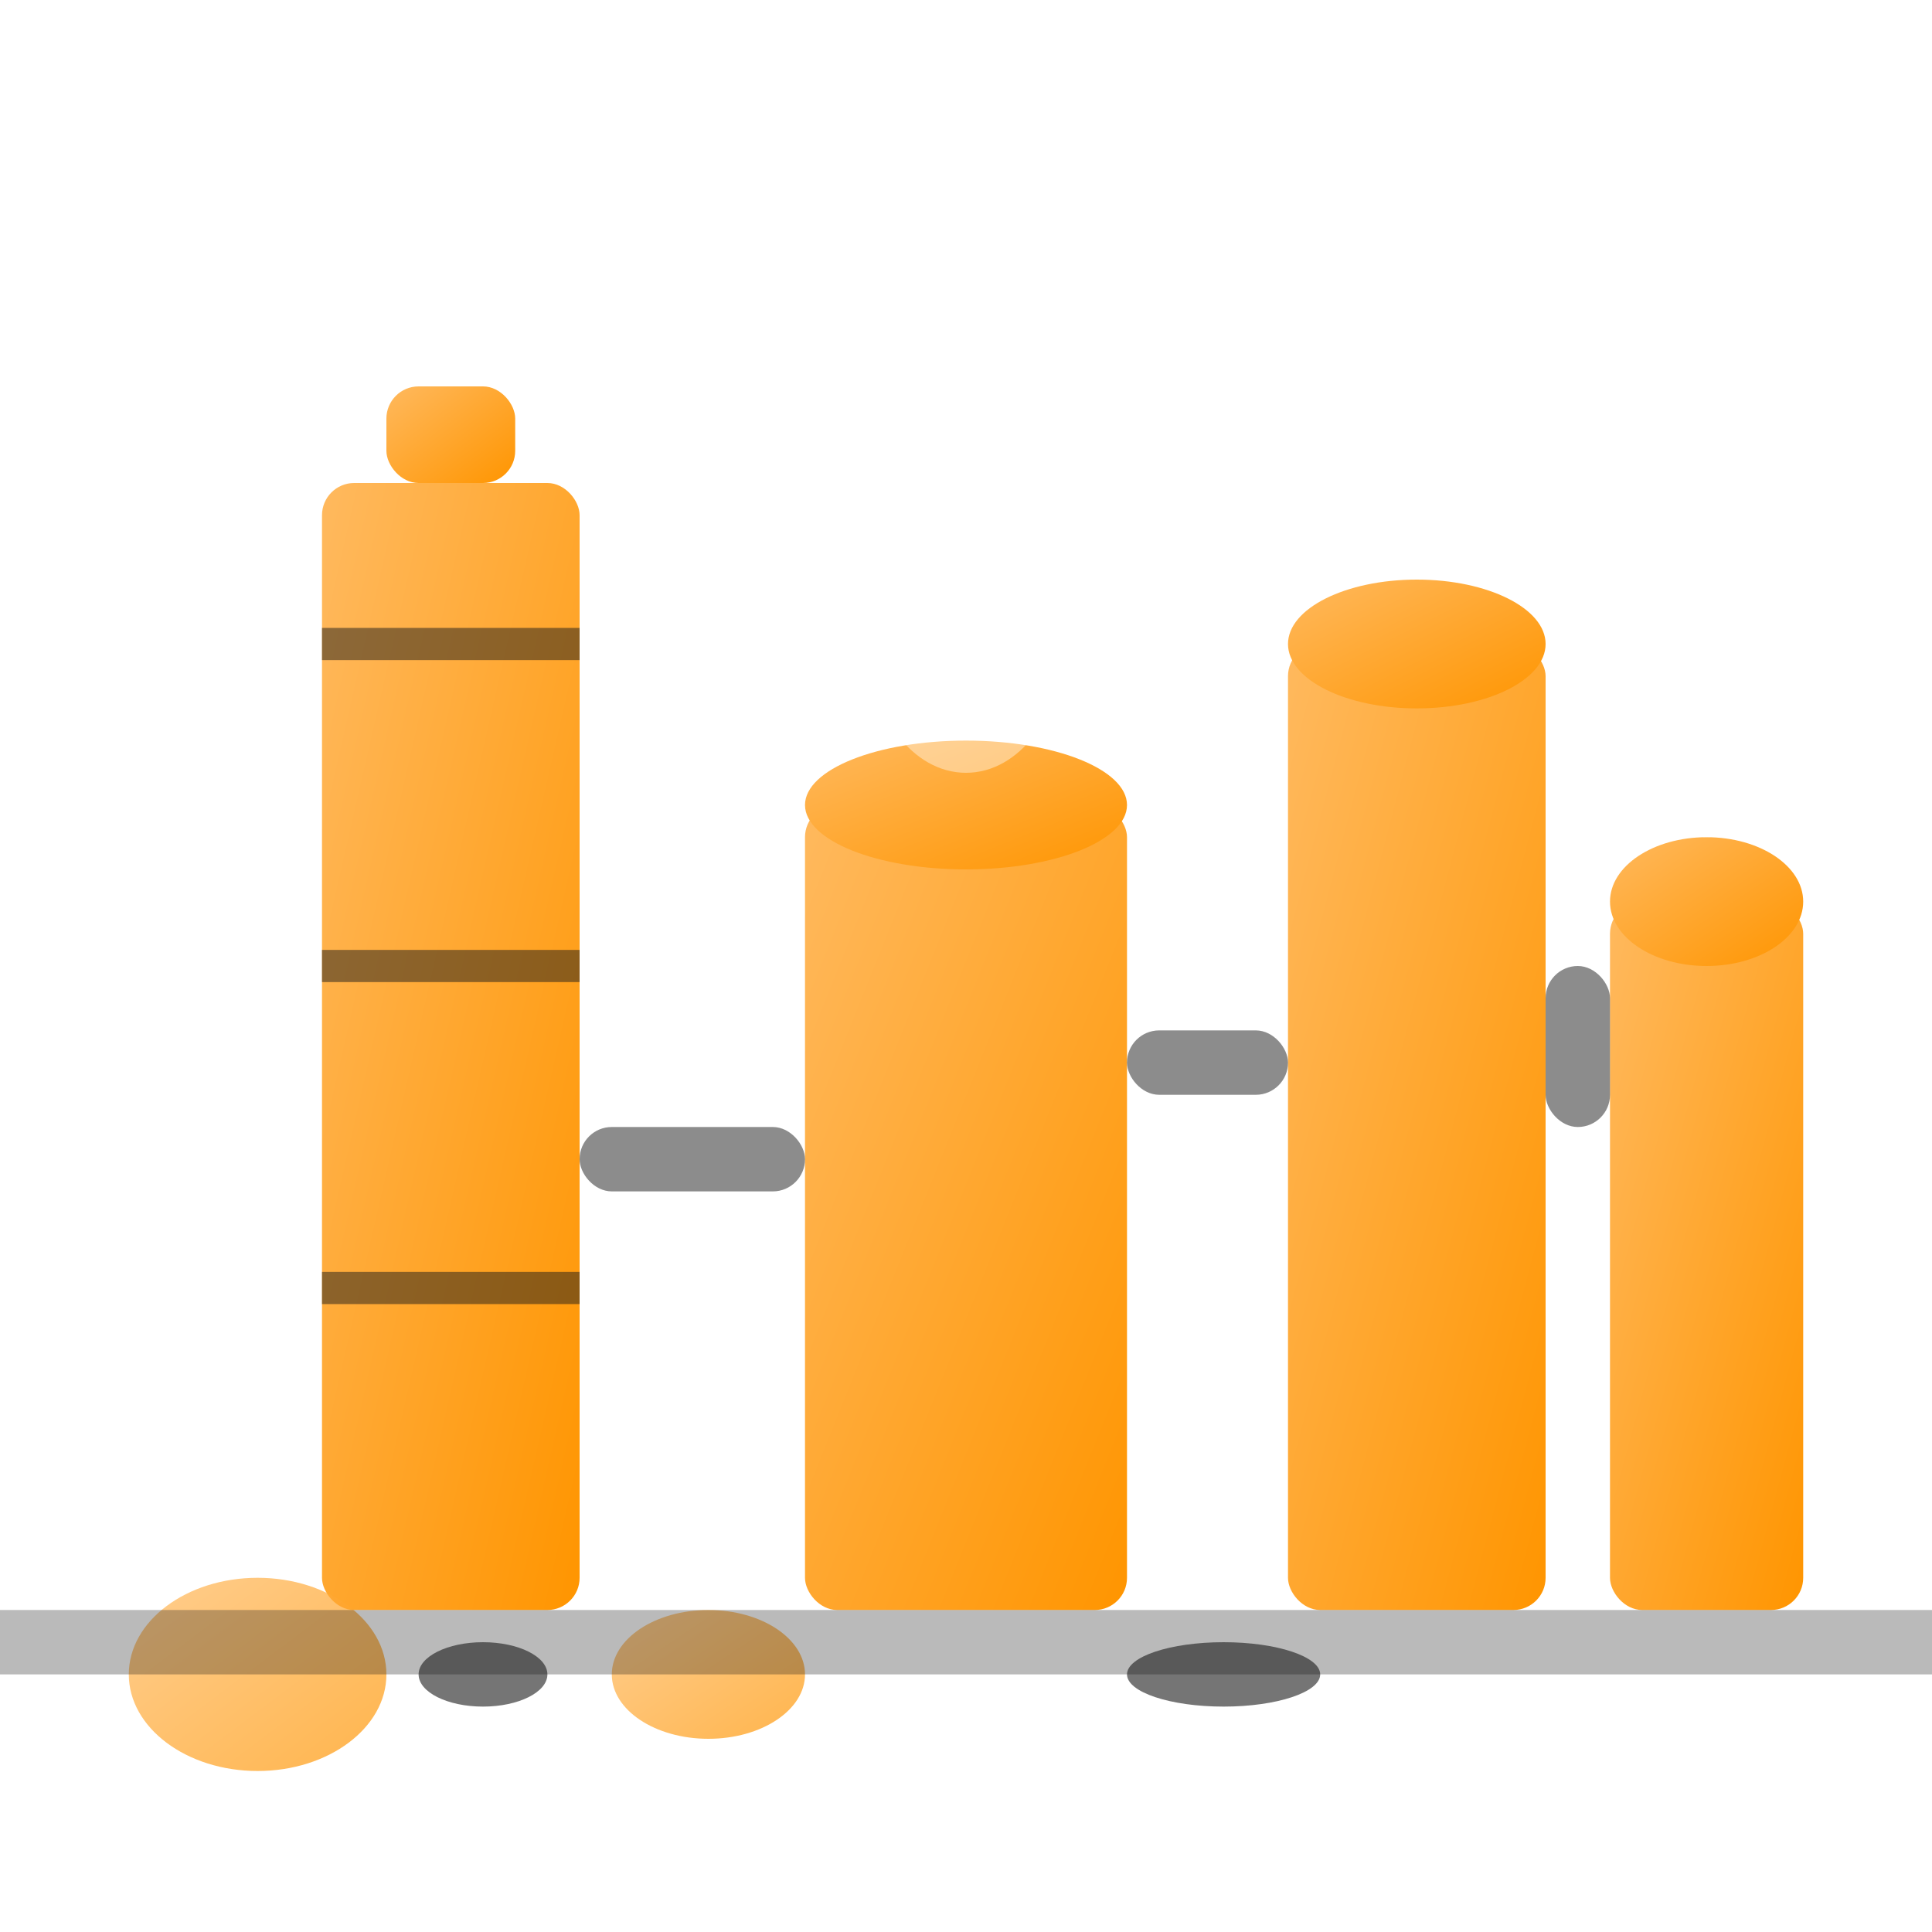 <svg width="60" height="60" viewBox="0 0 60 60" fill="none" xmlns="http://www.w3.org/2000/svg">
  <defs>
    <linearGradient id="industryGrad" x1="0%" y1="0%" x2="100%" y2="100%">
      <stop offset="0%" style="stop-color:#ffb95e;stop-opacity:1" />
      <stop offset="100%" style="stop-color:#ff9500;stop-opacity:1" />
    </linearGradient>
    <filter id="glow">
      <feGaussianBlur stdDeviation="2" result="coloredBlur"/>
      <feMerge>
        <feMergeNode in="coloredBlur"/>
        <feMergeNode in="SourceGraphic"/>
      </feMerge>
    </filter>
  </defs>
  
  <!-- Oil derrick -->
  <rect x="10" y="15" width="8" height="35" rx="1" fill="url(#industryGrad)" filter="url(#glow)"/>
  <rect x="12" y="12" width="4" height="3" rx="1" fill="url(#industryGrad)"/>
  
  <!-- Derrick structure -->
  <line x1="10" y1="20" x2="18" y2="20" stroke="#1a1a1a" stroke-width="1" opacity="0.5"/>
  <line x1="10" y1="30" x2="18" y2="30" stroke="#1a1a1a" stroke-width="1" opacity="0.5"/>
  <line x1="10" y1="40" x2="18" y2="40" stroke="#1a1a1a" stroke-width="1" opacity="0.5"/>
  
  <!-- Refinery complex -->
  <rect x="25" y="25" width="10" height="25" rx="1" fill="url(#industryGrad)" filter="url(#glow)"/>
  <rect x="40" y="20" width="8" height="30" rx="1" fill="url(#industryGrad)" filter="url(#glow)"/>
  <rect x="50" y="28" width="6" height="22" rx="1" fill="url(#industryGrad)" filter="url(#glow)"/>
  
  <!-- Cooling towers -->
  <ellipse cx="30" cy="25" rx="5" ry="2" fill="url(#industryGrad)"/>
  <ellipse cx="44" cy="20" rx="4" ry="2" fill="url(#industryGrad)"/>
  <ellipse cx="53" cy="28" rx="3" ry="2" fill="url(#industryGrad)"/>
  
  <!-- Smoke/steam -->
  <ellipse cx="30" cy="20" rx="3" ry="4" fill="#fff" opacity="0.4"/>
  <ellipse cx="44" cy="15" rx="2" ry="3" fill="#fff" opacity="0.4"/>
  <ellipse cx="53" cy="23" rx="2" ry="3" fill="#fff" opacity="0.4"/>
  
  <!-- Connecting pipes -->
  <rect x="18" y="35" width="7" height="2" rx="1" fill="#1a1a1a" opacity="0.5"/>
  <rect x="35" y="32" width="5" height="2" rx="1" fill="#1a1a1a" opacity="0.5"/>
  <rect x="48" y="30" width="2" height="5" rx="1" fill="#1a1a1a" opacity="0.5"/>
  
  <!-- Oil tanks -->
  <ellipse cx="8" cy="52" rx="4" ry="3" fill="url(#industryGrad)" opacity="0.7"/>
  <ellipse cx="22" cy="52" rx="3" ry="2" fill="url(#industryGrad)" opacity="0.7"/>
  
  <!-- Ground level -->
  <rect x="0" y="50" width="60" height="2" fill="#1a1a1a" opacity="0.3"/>
  
  <!-- Oil puddles -->
  <ellipse cx="15" cy="52" rx="2" ry="1" fill="#1a1a1a" opacity="0.6"/>
  <ellipse cx="38" cy="52" rx="3" ry="1" fill="#1a1a1a" opacity="0.6"/>
</svg>
